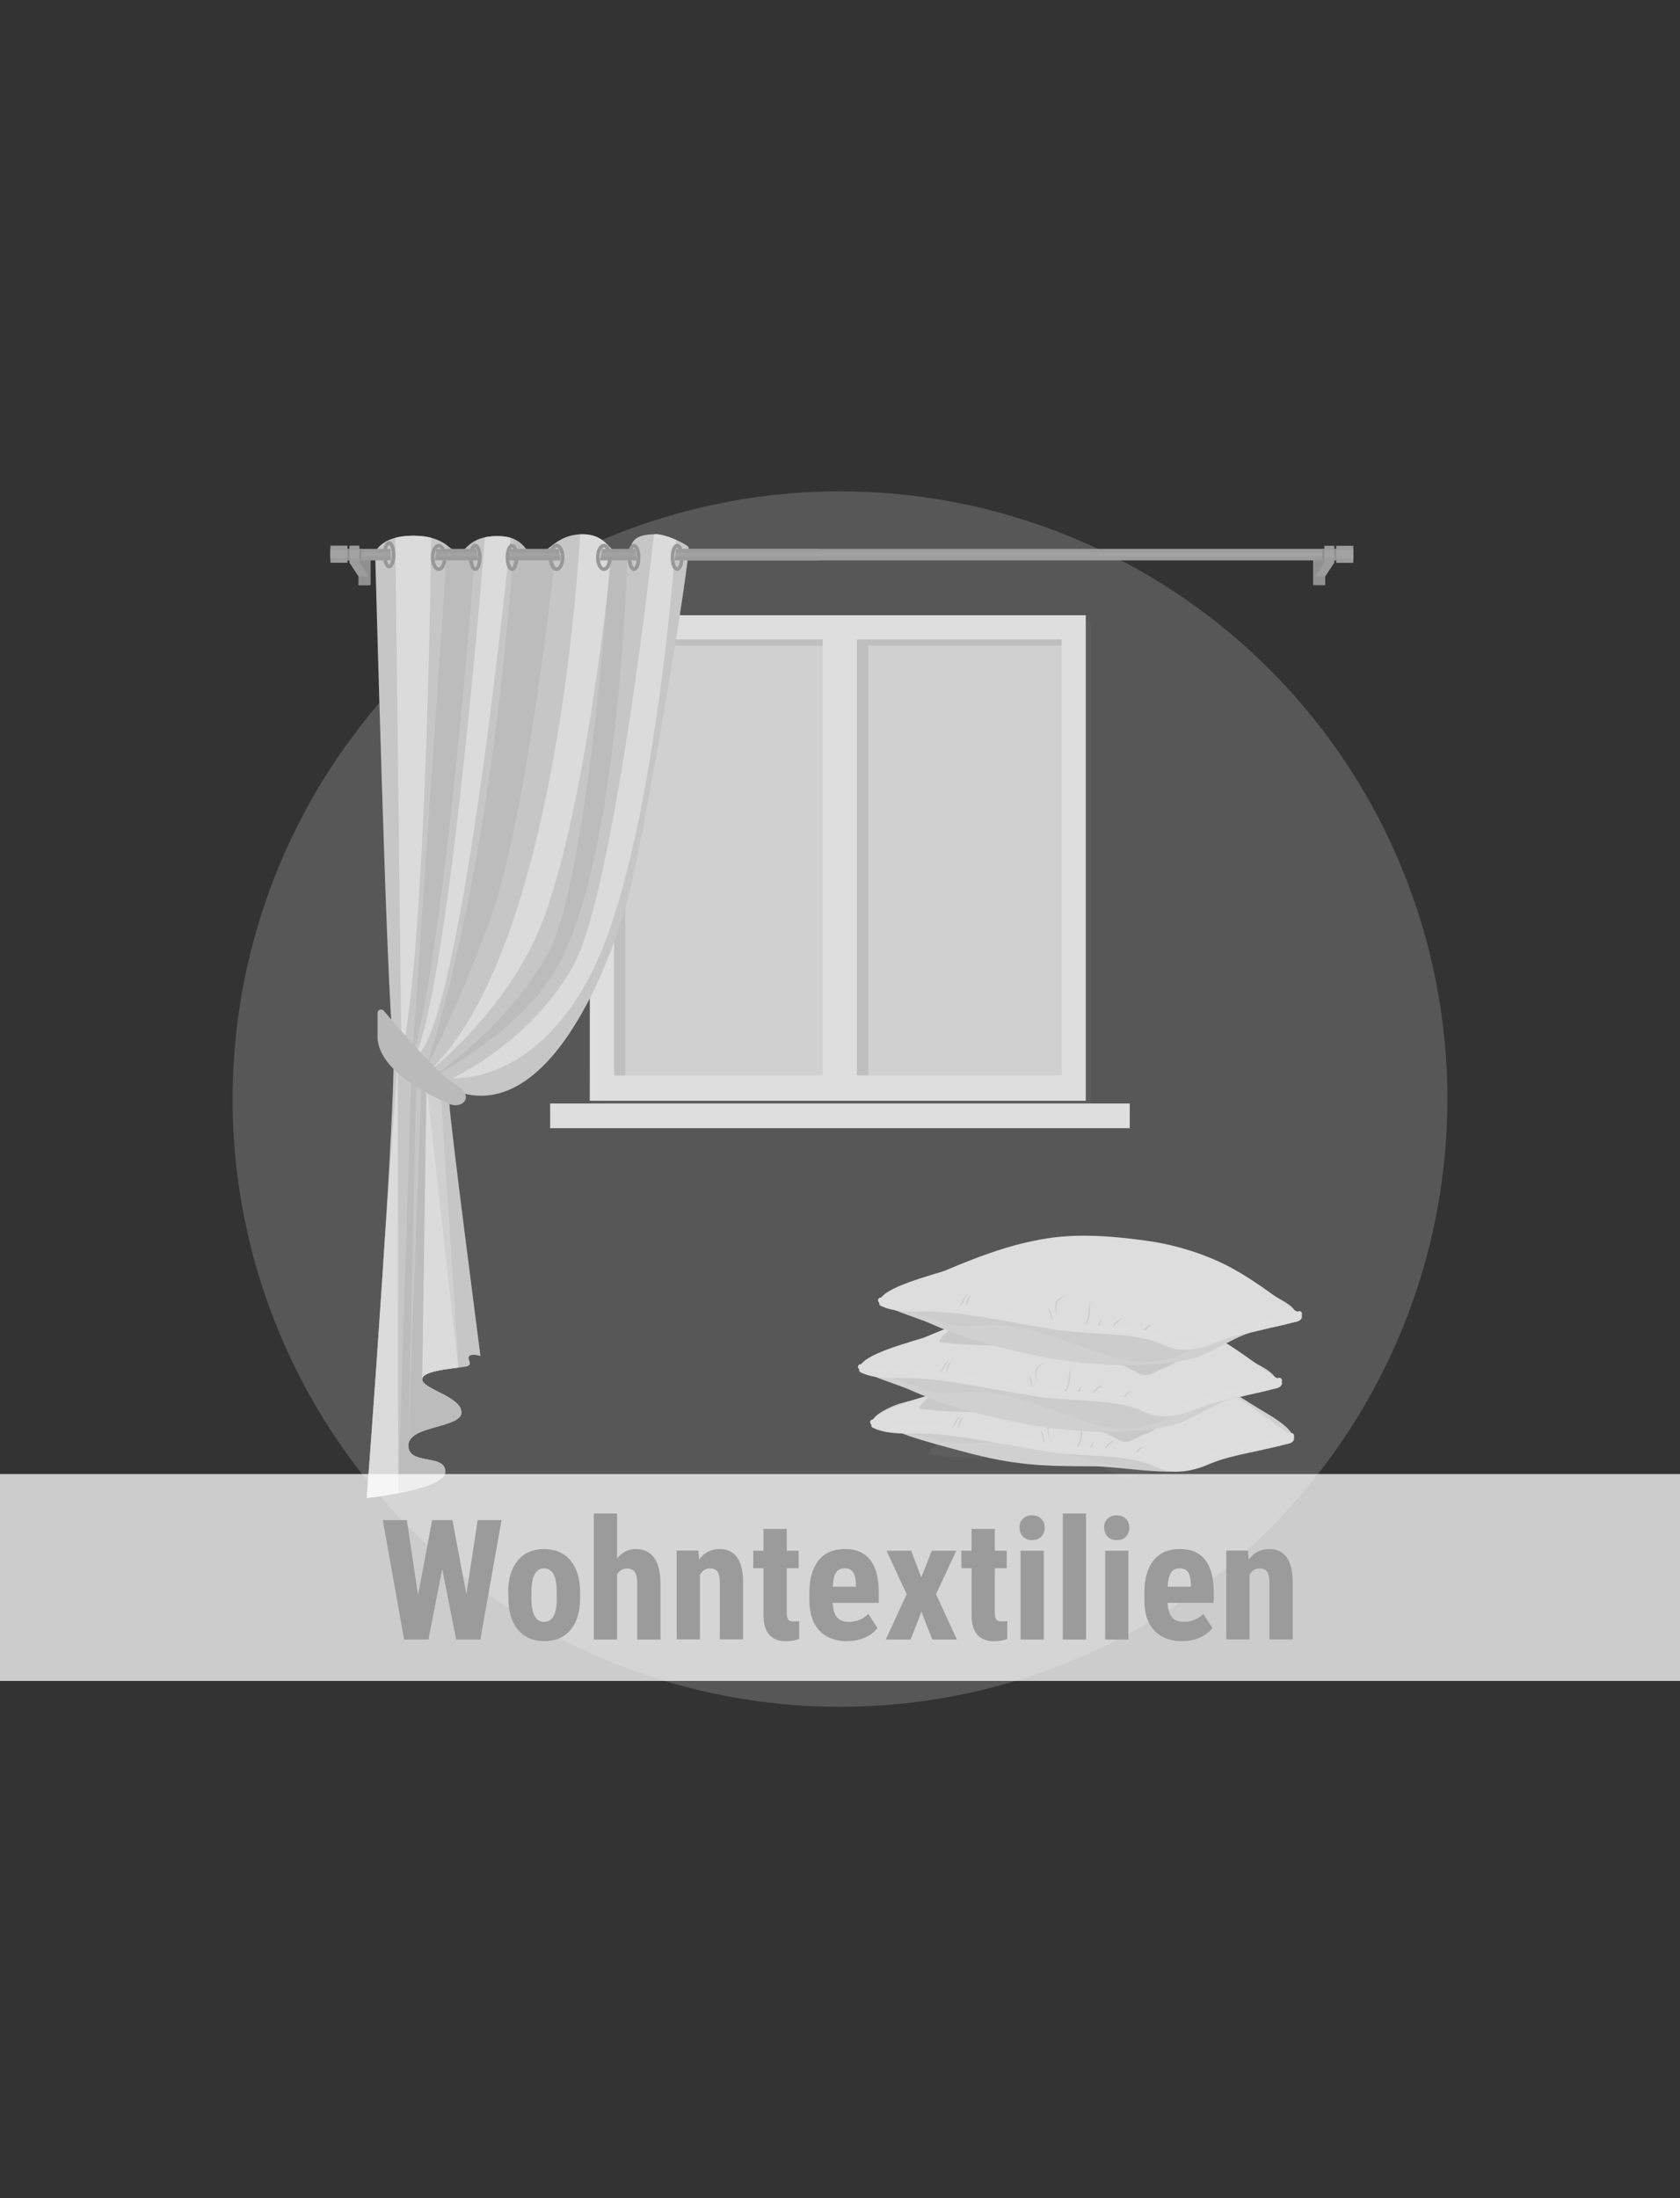 <?xml version="1.0" encoding="UTF-8"?>
<!--
  - $Id$
  -
  - This document contains trade secret data which is the property of
  - markt.de GmbH & Co KG. Information contained herein may not be used,
  - copied or disclosed in whole or part except as permitted by written
  - agreement from markt.de GmbH & Co KG.
  -
  - Copyright (C) 2025 markt.de GmbH & Co KG / Munich / Germany
  -->

<svg id="Ebene_2" xmlns="http://www.w3.org/2000/svg" version="1.1" xmlns:xlink="http://www.w3.org/1999/xlink" viewBox="0 0 130 170">
  <rect x="0" y="0" width="130" height="170" fill="#333333" stroke="none"/>
  <!-- Generator: Adobe Illustrator 29.3.1, SVG Export Plug-In . SVG Version: 2.1.0 Build 151)  -->
  <defs>
    <style>
      .st0 {
        opacity: .4;
      }

      .st0, .st1, .st2 {
        fill: #dedede;
      }

      .st3 {
        fill: #989898;
      }

      .st3, .st4 {
        opacity: .2;
      }

      .st5 {
        clip-path: url(#clippath-4);
      }

      .st6 {
        fill: #676767;
      }

      .st6, .st7 {
        opacity: .3;
      }

      .st8 {
        fill: #a2a2a2;
      }

      .st9 {
        fill: #9c9c9c;
      }

      .st7 {
        fill: #aeacaa;
      }

      .st10 {
        fill: #cbcbcb;
      }

      .st11 {
        fill: #272727;
        opacity: .1;
      }

      .st12 {
        opacity: .05;
      }

      .st12, .st4 {
        fill: #787878;
      }

      .st13 {
        fill: #9b9b9b;
      }

      .st14, .st15, .st16, .st17 {
        fill: none;
      }

      .st18 {
        clip-path: url(#clippath-1);
      }

      .st19 {
        clip-path: url(#clippath-5);
      }

      .st20 {
        fill: #bababa;
        stroke: #bababa;
        stroke-width: .55px;
      }

      .st20, .st15, .st21 {
        stroke-linejoin: round;
      }

      .st15 {
        stroke-linecap: round;
      }

      .st15, .st16 {
        stroke: #dedede;
      }

      .st15, .st21 {
        stroke-width: .42px;
      }

      .st16 {
        stroke-width: 2.65px;
      }

      .st16, .st17 {
        stroke-miterlimit: 10;
      }

      .st22 {
        clip-path: url(#clippath-3);
      }

      .st23 {
        fill: #909090;
      }

      .st17 {
        stroke: #989898;
        stroke-width: .28px;
      }

      .st24 {
        fill: #fff;
        opacity: .75;
      }

      .st25 {
        clip-path: url(#clippath-2);
      }

      .st26 {
        fill: #c6c6c6;
      }

      .st27 {
        fill: #d0d0d0;
      }

      .st21 {
        fill: #ddd;
        stroke: #ddd;
      }

      .st2 {
        opacity: .85;
      }

      .st28 {
        clip-path: url(#clippath);
      }
    </style>
    <clipPath id="clippath">
      <path class="st14" d="M50.69,41.31c.86,0,2.3.71,2.58.98s-3.19,21.37-4.61,26.9c-1.41,5.53-6.26,17.87-13.45,15.17,0,0-.43,0-.43,1.04s2.4,19.47,2.4,19.47c0,0-.64-.21-.86,0s.3.64-.16.79-3.49.25-3.49,1.01,3.04,1.34,3.04,2.57-4.11.98-4.11,2.55,2.86.61,2.86,2.03-6.08,2.03-6.08,2.03c0,0,2.49-32.87,2.03-35.5s-1.38-37.6-1.38-37.6c0,0,.38-1.32,2.95-1.32s2.92,1.32,3.49,1.32.75-1.29,3.01-1.29,2.09,1.46,2.96,1.46,1.55-1.6,3.61-1.6,2.03,1.55,3.13,1.55-.09-1.55,2.53-1.55Z"/>
    </clipPath>
    <clipPath id="clippath-1">
      <polygon class="st14" points="36.99 43.34 33.65 43.34 33.77 42.4 36.87 42.4 36.99 43.34"/>
    </clipPath>
    <clipPath id="clippath-2">
      <polygon class="st14" points="30.34 45.47 25.28 45.47 25.46 41.58 30.18 41.58 30.34 45.47"/>
    </clipPath>
    <clipPath id="clippath-3">
      <polygon class="st14" points="43.38 43.34 39.39 43.34 39.5 42.4 43.24 42.4 43.38 43.34"/>
    </clipPath>
    <clipPath id="clippath-4">
      <polygon class="st14" points="49.29 43.34 46.41 43.34 46.6 42.4 49.15 42.4 49.29 43.34"/>
    </clipPath>
    <clipPath id="clippath-5">
      <polygon class="st14" points="64.03 43.36 52.19 43.36 52.32 42.42 64.15 42.42 64.03 43.36"/>
    </clipPath>
  </defs>
  <circle class="st7" cx="65" cy="85" r="47"/>
  <g>
    <g>
      <g>
        <polygon class="st6" points="84.41 85.36 47.2 85.36 45.55 85.12 47.24 47.58 83.28 47.58 84.41 48.06 84.41 85.36"/>
        <rect class="st1" x="45.64" y="47.58" width="38.38" height="37.55"/>
        <rect class="st27" x="47.52" y="49.45" width="34.63" height="33.72"/>
        <polygon class="st11" points="82.14 49.45 67.18 49.45 64.98 49.45 58.09 49.45 47.52 49.45 47.52 49.93 47.52 83.17 48.38 83.17 48.38 49.93 58.09 49.93 64.98 49.93 64.98 83.17 67.18 83.17 67.18 49.93 82.14 49.93 82.14 49.45"/>
      </g>
      <rect class="st1" x="42.57" y="85.34" width="44.85" height="1.91"/>
      <line class="st16" x1="64.98" y1="48.49" x2="64.98" y2="85.12"/>
    </g>
    <g>
      <g>
        <path class="st4" d="M85.02,113.41c.73,0,1.31.88,2,.97.34.05.75-.13,1.07-.27s1.28-.27,1.4-.6c-.83-.22-1.7,0-2.54-.09-.29-.03-1.61,0-1.92-.01Z"/>
        <path class="st4" d="M72.82,111.33c-.18.34-.92.71-.94,1.14,0,.02.02.04.04.04.7.04,1.33.15,2.03.18.6.03,1.53.04,2.14.07.06-.07-1.24-.89-1.83-1.11-.69-.26-1.26-.56-1.44-.33Z"/>
        <path class="st27" d="M67.54,109.99c.02.1.04-.2.22-.12.98.48,1.27.68,2.21,1.05,1.08.42,3.54,1.07,4.67,1.37,3.84,1.03,5.96,1.11,9.97,1.11,1.85,0,5.57.7,7.31.28,1.4-.34,3.05-1.63,4.42-1.91,1.86-.38,2.7-.15,3.71-.67-.19-.79-1.93-1.73-2.59-2.13-.92-.55-1.79-1.17-2.77-1.66-1.9-.95-4.21-1.31-6.31-1.59-2.48-.33-4.99-.44-7.49-.09-2.81.39-5.79,1.11-8.39,2.1-.95.36-1.96.55-2.94.84-.53.16-2.13.88-2.03,1.4Z"/>
        <path class="st12" d="M95.54,112.53c.25,0-.2.05-.29.07-.17.04-.35.07-.52.11-.34.09-.68.23-1.02.33-.64.18-.96.36-1.62.49-1.88.37-3.08.45-5.67-.13-1.46-.32-3.63-.97-5.14-1.29-1.29-.28-2.66-.51-4.01-.55-.96-.02-1.88.07-2.83.07-1.05,0-1.89-.26-2.86-.52-.7-.19-1.86-.43-2.45-.78.37-.34,1.24,0,1.74.03,1.11.07,2.24-.05,3.34.04,1.74.14,3.48.41,5.21.68,3.82.59,7.81.51,11.62,1.03.53.07,1.01.23,1.53.3.98.13,2.03,0,3.02.05,0,.02,0,.04,0,.06.07,0,.14,0-.05,0Z"/>
        <path class="st21" d="M81.72,112.13c2.32.34,4.8.12,7.05.83.55.17,1.08.51,1.62.6,1.05.16,2.13-.1,3.07-.51,1.22-.53,2.65-.79,3.93-1.07.63-.14,1.26-.27,1.88-.44.16-.05.67-.09.66-.3,0-.12-.38-.23-.46-.29-1.55-1.1-3.11-2.3-4.78-3.22-1.9-1.05-4.26-1.79-6.36-2.1-2.48-.36-5.3-.62-7.81-.23-2.81.43-5.29,1.38-7.9,2.48-.61.26-5.08,1.33-4.99,2.35.03.01.06.03.09.04,1.22.55,2.86.33,4.21.4,1.99.11,3.96.49,5.93.83,1.28.23,2.56.46,3.85.65Z"/>
        <g>
          <path class="st10" d="M80.81,111.59c-.17-.3-.12-.72-.33-.98.31.17.29.66.33.98h0Z"/>
          <path class="st10" d="M81.14,111.19c-.04-.31-.11-.61-.07-.94.1-.33.42-.48.68-.65-.2.23-.52.39-.58.68-.07.29.01.61-.03.92h0Z"/>
          <path class="st10" d="M83.06,112.12c.54-.35.56-.97.6-1.54.03-.17.06-.46.29-.47-.21.05-.19.3-.22.48.02.57-.07,1.29-.67,1.53h0Z"/>
          <path class="st10" d="M84.23,112.3c.09-.31.2-.61.42-.84-.1.3-.22.59-.42.84h0Z"/>
          <path class="st10" d="M85.58,112.26c-.22-.41.36-.79.7-.89-.28.24-.76.46-.7.89h0Z"/>
          <path class="st10" d="M87.78,112.68c.09-.33.35-.85.75-.79-.37.09-.52.52-.75.79h0Z"/>
          <path class="st10" d="M74.13,110.43c.09-.29.09-.71.42-.84-.23.22-.19.58-.42.84h0Z"/>
          <path class="st10" d="M73.66,110.52c.15-.3.29-.84.65-.94-.31.24-.36.65-.65.94h0Z"/>
        </g>
        <path class="st15" d="M67.54,109.99c1.22.64,3.06.39,4.4.46,1.99.11,3.96.49,5.93.83,1.28.23,2.56.46,3.85.65,2.32.34,4.8.12,7.05.83.55.17,1.08.51,1.62.6,1.05.16,2.13-.1,3.07-.51,1.22-.53,2.65-.79,3.93-1.07.63-.14,1.26-.27,1.88-.44.16-.05.67-.09.66-.3"/>
      </g>
      <g>
        <path class="st4" d="M84.99,110.74c.72-.07,1.39.74,2.09.76.34.01.74-.2,1.04-.38s1.25-.4,1.33-.74c-.84-.13-1.69.17-2.54.17-.29,0-1.6.16-1.91.18Z"/>
        <path class="st4" d="M72.1,107.78c-.18.34-.92.71-.94,1.14,0,.02.02.04.04.04.7.04,1.33.15,2.03.18.6.03,1.53.04,2.14.07.06-.07-1.24-.89-1.83-1.11-.69-.26-1.26-.56-1.44-.33Z"/>
        <path class="st27" d="M66.56,105.78c.02.11.09.19.27.29.98.53,2.64,1.01,3.58,1.42,1.08.47,2.17.92,3.3,1.26,3.84,1.14,7.88,1.98,11.89,1.98,1.85,0,3.53-.09,5.27-.56,1.4-.38,3.17-1.69,4.54-2,1.86-.42,2.38-.74,3.4-1.31-.19-.87-1.62-1.34-2.27-1.78-.92-.61-1.79-1.29-2.77-1.83-1.9-1.05-4.21-1.45-6.31-1.75-2.48-.36-4.99-.49-7.49-.1-2.81.43-5.79,1.23-8.39,2.33-.95.4-1.96.61-2.94.93-.53.17-2.18.56-2.07,1.14Z"/>
        <path class="st12" d="M92.45,108.86c.23-.01-.18.07-.27.09-.16.05-.32.08-.48.14-.31.11-.62.29-.94.41-.59.23-.88.45-1.49.62-1.73.47-2.83.56-5.21-.16-1.34-.41-3.33-1.22-4.72-1.63-1.18-.35-2.44-.64-3.68-.69-.88-.03-1.73.09-2.6.09-.97,0-1.74-.32-2.62-.66-.64-.24-1.71-.55-2.25-.98.34-.42,1.14,0,1.6.04,1.02.09,2.05-.06,3.07.05,1.6.18,3.2.51,4.79.85,3.51.75,7.17.64,10.67,1.3.49.09.93.28,1.41.37.9.17,1.86,0,2.77.06,0,.03,0,.05,0,.08.07,0,.13,0-.05,0Z"/>
        <path class="st21" d="M80.78,107.85c2.32.34,4.8.12,7.05.83.55.17,1.08.51,1.62.6,1.05.16,2.13-.1,3.07-.51,1.22-.53,2.65-.79,3.93-1.07.63-.14,1.26-.27,1.88-.44.16-.05.67-.09.66-.3,0-.12-.38-.23-.46-.29-1.55-1.1-3.11-2.3-4.78-3.22-1.9-1.05-4.26-1.79-6.36-2.1-2.48-.36-5.3-.62-7.81-.23-2.81.43-5.29,1.38-7.9,2.48-.61.26-5.08,1.33-4.99,2.35.03.01.06.03.09.04,1.22.55,2.86.33,4.21.4,1.99.11,3.96.49,5.93.83,1.28.23,2.56.46,3.85.65Z"/>
        <g>
          <path class="st10" d="M79.88,107.32c-.17-.3-.12-.72-.33-.98.31.17.29.66.33.98h0Z"/>
          <path class="st10" d="M80.2,106.91c-.04-.31-.11-.61-.07-.94.1-.33.42-.48.68-.65-.2.23-.52.39-.58.68-.07.29.01.61-.03.92h0Z"/>
          <path class="st10" d="M82.12,107.84c.54-.35.56-.97.6-1.54.03-.17.06-.46.29-.47-.21.05-.19.31-.22.48.02.57-.07,1.29-.67,1.53h0Z"/>
          <path class="st10" d="M83.29,108.02c.09-.31.2-.61.42-.84-.1.3-.22.59-.42.84h0Z"/>
          <path class="st10" d="M84.65,107.98c-.22-.41.36-.79.7-.89-.28.24-.76.46-.7.89h0Z"/>
          <path class="st10" d="M86.84,108.4c.09-.33.35-.86.75-.79-.37.09-.52.52-.75.79h0Z"/>
          <path class="st10" d="M73.19,106.15c.09-.29.09-.71.42-.84-.23.22-.19.58-.42.84h0Z"/>
          <path class="st10" d="M72.73,106.24c.15-.3.29-.84.65-.93-.31.24-.36.65-.65.93h0Z"/>
        </g>
        <path class="st15" d="M66.6,105.71c1.22.64,3.06.39,4.4.46,1.99.11,3.96.49,5.93.83,1.28.23,2.56.46,3.85.65,2.32.34,4.8.12,7.05.83.55.17,1.08.51,1.62.6,1.05.16,2.13-.1,3.07-.51,1.22-.53,2.65-.79,3.93-1.07.63-.14,1.26-.27,1.88-.44.16-.05.67-.09.66-.3"/>
      </g>
      <g>
        <path class="st4" d="M86.53,105.59c.72-.07,1.39.74,2.09.76.34.01.74-.2,1.04-.38s1.25-.4,1.33-.74c-.84-.13-1.69.17-2.54.17-.29,0-1.6.16-1.91.18Z"/>
        <path class="st4" d="M73.64,102.63c-.18.34-.92.71-.94,1.14,0,.02.02.04.04.04.7.04,1.33.15,2.03.18.6.03,1.53.04,2.14.07.06-.07-1.24-.89-1.83-1.11-.69-.26-1.26-.56-1.44-.33Z"/>
        <path class="st27" d="M68.1,100.63c.02.11.09.19.27.29.98.53,2.64,1.01,3.58,1.42,1.08.47,2.17.92,3.3,1.26,3.84,1.14,7.88,1.98,11.89,1.98,1.85,0,3.53-.09,5.27-.56,1.4-.38,3.17-1.69,4.54-2,1.86-.42,2.38-.74,3.4-1.31-.19-.87-1.62-1.34-2.27-1.78-.92-.61-1.79-1.29-2.77-1.83-1.9-1.05-4.21-1.45-6.31-1.75-2.48-.36-4.99-.49-7.49-.1-2.81.43-5.79,1.23-8.39,2.33-.95.4-1.96.61-2.94.93-.53.17-2.18.56-2.07,1.14Z"/>
        <path class="st12" d="M93.99,103.71c.23-.01-.18.07-.27.09-.16.05-.32.08-.48.14-.31.11-.62.29-.94.41-.59.23-.88.45-1.49.62-1.73.47-2.83.56-5.21-.16-1.34-.41-3.33-1.22-4.72-1.63-1.18-.35-2.44-.64-3.68-.69-.88-.03-1.73.09-2.6.09-.97,0-1.74-.32-2.62-.66-.64-.24-1.71-.55-2.25-.98.34-.42,1.14,0,1.6.04,1.02.09,2.05-.06,3.07.05,1.6.18,3.2.51,4.79.85,3.51.75,7.17.64,10.67,1.3.49.09.93.28,1.41.37.9.17,1.86,0,2.77.06,0,.03,0,.05,0,.08.07,0,.13,0-.05,0Z"/>
        <path class="st21" d="M82.33,102.7c2.32.34,4.8.12,7.05.83.55.17,1.08.51,1.62.6,1.05.16,2.13-.1,3.07-.51,1.22-.53,2.65-.79,3.93-1.07.63-.14,1.26-.27,1.88-.44.16-.05.67-.09.66-.3,0-.12-.38-.23-.46-.29-1.55-1.1-3.11-2.3-4.78-3.22-1.9-1.05-4.26-1.79-6.36-2.1-2.48-.36-5.3-.62-7.81-.23-2.81.43-5.29,1.38-7.9,2.48-.61.26-5.08,1.33-4.99,2.35.03.01.06.03.09.04,1.22.55,2.86.33,4.21.4,1.99.11,3.96.49,5.93.83,1.28.23,2.56.46,3.85.65Z"/>
        <g>
          <path class="st10" d="M81.42,102.17c-.17-.3-.12-.72-.33-.98.31.17.29.66.33.98h0Z"/>
          <path class="st10" d="M81.75,101.76c-.04-.31-.11-.61-.07-.94.1-.33.42-.48.68-.65-.2.23-.52.39-.58.68-.07.29.01.61-.03.92h0Z"/>
          <path class="st10" d="M83.66,102.69c.54-.35.56-.97.6-1.54.03-.17.06-.46.29-.47-.21.05-.19.31-.22.48.02.57-.07,1.29-.67,1.53h0Z"/>
          <path class="st10" d="M84.83,102.87c.09-.31.2-.61.42-.84-.1.3-.22.59-.42.84h0Z"/>
          <path class="st10" d="M86.19,102.83c-.22-.41.36-.79.7-.89-.28.24-.76.46-.7.89h0Z"/>
          <path class="st10" d="M88.39,103.25c.09-.33.35-.86.75-.79-.37.09-.52.52-.75.79h0Z"/>
          <path class="st10" d="M74.74,101c.09-.29.09-.71.42-.84-.23.22-.19.58-.42.84h0Z"/>
          <path class="st10" d="M74.27,101.09c.15-.3.29-.84.65-.94-.31.24-.36.65-.65.94h0Z"/>
        </g>
        <path class="st15" d="M68.15,100.56c1.22.64,3.06.39,4.4.46,1.99.11,3.96.49,5.93.83,1.28.23,2.56.46,3.85.65,2.32.34,4.8.12,7.05.83.55.17,1.08.51,1.62.6,1.05.16,2.13-.1,3.07-.51,1.22-.53,2.65-.79,3.93-1.07.63-.14,1.26-.27,1.88-.44.16-.05.67-.09.66-.3"/>
      </g>
    </g>
    <g>
      <g>
        <rect class="st9" x="101.77" y="44.59" width=".77" height=".66" transform="translate(204.31 89.84) rotate(-180)"/>
        <rect class="st23" x="101.6" y="43.19" width=".93" height="2.07" transform="translate(204.14 88.44) rotate(-180)"/>
        <rect class="st9" x="50.58" y="42.45" width="54.14" height=".89" transform="translate(155.31 85.79) rotate(-180)"/>
        <rect class="st8" x="50.58" y="42.73" width="54.14" height=".31" transform="translate(155.31 85.77) rotate(-180)"/>
        <polygon class="st9" points="103.25 43.52 102.54 44.59 101.77 44.59 102.48 43.52 103.25 43.52"/>
        <rect class="st9" x="103.4" y="42.2" width="1.32" height="1.32" transform="translate(208.12 85.73) rotate(-180)"/>
        <rect class="st9" x="102.48" y="42.2" width=".77" height="1.32" transform="translate(205.73 85.73) rotate(-180)"/>
        <rect class="st8" x="103.4" y="42.54" width="1.32" height=".64" transform="translate(208.12 85.73) rotate(-180)"/>
        <rect class="st8" x="102.48" y="42.54" width=".77" height=".64" transform="translate(205.73 85.73) rotate(-180)"/>
        <rect class="st23" x="103.25" y="42.45" width=".15" height=".89" transform="translate(206.65 85.79) rotate(-180)"/>
        <rect class="st23" x="102.33" y="42.45" width=".15" height=".89" transform="translate(204.81 85.79) rotate(180)"/>
      </g>
      <g>
        <g class="st28">
          <g>
            <polygon class="st27" points="35.45 105.1 35.7 109.48 34.42 110.16 34.44 113.81 29.98 114.82 30.3 106.3 35.45 105.1"/>
            <path class="st26" d="M50.69,41.31c.86,0,2.3.71,2.58.98s-3.19,21.37-4.61,26.9c-1.41,5.53-6.26,17.87-13.45,15.17,0,0-.43,0-.43,1.04s2.4,19.47,2.4,19.47c0,0-.64-.21-.86,0s.3.64-.16.79-3.49.25-3.49,1.01,3.04,1.34,3.04,2.57-4.11.98-4.11,2.55,2.86.61,2.86,2.03-6.08,2.03-6.08,2.03c0,0,2.49-32.87,2.03-35.5s-1.38-37.6-1.38-37.6c0,0,.38-1.32,2.95-1.32s2.92,1.32,3.49,1.32.75-1.29,3.01-1.29,2.09,1.46,2.96,1.46,1.55-1.6,3.61-1.6,2.03,1.55,3.13,1.55-.09-1.55,2.53-1.55Z"/>
            <polygon class="st3" points="31.59 111.78 32.63 83.36 33.01 83.74 32.67 106.67 35.99 108.8 35.99 111.78 31.59 111.78"/>
            <polygon class="st3" points="30.81 115.31 31.85 82.61 32.23 83.05 31.59 111.78 34.67 113.21 34.65 115.31 30.81 115.31"/>
            <path class="st3" d="M31.91,81.78l2.76-40.47,2.26-.72s-2.31,32.11-5.03,41.19Z"/>
            <path class="st2" d="M31.07,81.7l-.49-40.48,2.8-.98s-.28,32.19-2.31,41.45Z"/>
            <path class="st2" d="M32.12,81.78c2.72-6.08,5.41-40.25,5.41-40.25l2.09-1.08s-3.84,39.24-7.49,41.33Z"/>
            <path class="st3" d="M39.83,40.98s-1.29,24.64-6.91,41.69c0,0,2.47-4.46,5.09-11.82,2.99-8.38,5.23-30.26,5.23-30.26l-3.41.4Z"/>
            <path class="st2" d="M44.9,41.05s-1.54,33.32-12.27,42.31c0,0,6.77-5.05,9.46-12.39,3.65-9.96,5.42-29.92,5.42-29.92h-2.61Z"/>
            <path class="st3" d="M47.34,41.31s-1.66,26.58-4.97,32.47c-3.32,5.9-9.03,9.58-9.03,9.58,0,0,7.53-3.73,10.21-9.37,4.7-9.9,5.04-32.69,5.04-32.69h-1.24Z"/>
            <path class="st2" d="M50.69,40.59s-3.06,28.28-6.37,34.17c-3.32,5.9-9.32,8.62-9.32,8.62,0,0,6.23.61,10.69-7.97,5.05-9.73,6.68-34.37,6.68-34.37l-1.67-.46Z"/>
            <polyline class="st2" points="33.01 83.74 32.67 106.67 35.52 106.3"/>
            <polyline class="st2" points="30.78 82.14 28.31 115.91 30.81 115.47"/>
            <polyline class="st0" points="35.52 106.3 34.09 84.29 33.01 83.74"/>
          </g>
        </g>
        <path class="st20" d="M29.49,80.12v-1.77s4.01,4.79,5.51,5.68.46,1.35-.08,1.11-5.44-2.26-5.44-5.02Z"/>
        <g>
          <ellipse class="st17" cx="33.95" cy="43.11" rx=".47" ry=".91"/>
          <ellipse class="st17" cx="43.07" cy="43.11" rx=".47" ry=".91"/>
          <ellipse class="st17" cx="46.73" cy="43.11" rx=".47" ry=".91"/>
          <ellipse class="st17" cx="49.06" cy="43.11" rx=".36" ry=".91"/>
          <ellipse class="st17" cx="52.4" cy="43.11" rx=".36" ry=".91"/>
          <ellipse class="st17" cx="30.11" cy="42.91" rx=".35" ry=".91"/>
          <ellipse class="st17" cx="36.78" cy="43.11" rx=".35" ry=".91"/>
          <ellipse class="st17" cx="39.62" cy="43.11" rx=".35" ry=".91"/>
        </g>
      </g>
      <g class="st18">
        <g>
          <rect class="st9" x="27.75" y="44.59" width=".77" height=".66"/>
          <rect class="st23" x="27.75" y="43.19" width=".93" height="2.07"/>
          <rect class="st9" x="25.57" y="42.45" width="37.8" height=".89"/>
          <rect class="st8" x="25.57" y="42.73" width="37.8" height=".31"/>
          <polygon class="st9" points="27.04 43.52 27.75 44.59 28.52 44.59 27.81 43.52 27.04 43.52"/>
          <rect class="st9" x="25.57" y="42.2" width="1.32" height="1.32"/>
          <rect class="st9" x="27.04" y="42.2" width=".77" height="1.32"/>
          <rect class="st8" x="25.57" y="42.54" width="1.32" height=".64"/>
          <rect class="st8" x="27.04" y="42.54" width=".77" height=".64"/>
          <rect class="st23" x="26.89" y="42.45" width=".15" height=".89"/>
          <rect class="st23" x="27.81" y="42.45" width=".15" height=".89"/>
        </g>
      </g>
      <g class="st25">
        <g>
          <rect class="st9" x="27.75" y="44.59" width=".77" height=".66"/>
          <rect class="st23" x="27.75" y="43.19" width=".93" height="2.07"/>
          <rect class="st9" x="25.57" y="42.45" width="37.8" height=".89"/>
          <rect class="st8" x="25.57" y="42.73" width="37.8" height=".31"/>
          <polygon class="st9" points="27.04 43.52 27.75 44.59 28.52 44.59 27.81 43.52 27.04 43.52"/>
          <rect class="st9" x="25.57" y="42.2" width="1.32" height="1.32"/>
          <rect class="st9" x="27.04" y="42.2" width=".77" height="1.32"/>
          <rect class="st8" x="25.57" y="42.54" width="1.32" height=".64"/>
          <rect class="st8" x="27.04" y="42.54" width=".77" height=".64"/>
          <rect class="st23" x="26.89" y="42.45" width=".15" height=".89"/>
          <rect class="st23" x="27.81" y="42.45" width=".15" height=".89"/>
        </g>
      </g>
      <g class="st22">
        <g>
          <rect class="st9" x="27.75" y="44.59" width=".77" height=".66"/>
          <rect class="st23" x="27.75" y="43.19" width=".93" height="2.07"/>
          <rect class="st9" x="25.57" y="42.45" width="37.8" height=".89"/>
          <rect class="st8" x="25.57" y="42.73" width="37.8" height=".31"/>
          <polygon class="st9" points="27.04 43.52 27.75 44.59 28.52 44.59 27.81 43.52 27.04 43.52"/>
          <rect class="st9" x="25.57" y="42.2" width="1.32" height="1.32"/>
          <rect class="st9" x="27.04" y="42.2" width=".77" height="1.32"/>
          <rect class="st8" x="25.57" y="42.54" width="1.32" height=".64"/>
          <rect class="st8" x="27.04" y="42.54" width=".77" height=".64"/>
          <rect class="st23" x="26.89" y="42.45" width=".15" height=".89"/>
          <rect class="st23" x="27.81" y="42.45" width=".15" height=".89"/>
        </g>
      </g>
      <g class="st5">
        <g>
          <rect class="st9" x="27.75" y="44.59" width=".77" height=".66"/>
          <rect class="st23" x="27.75" y="43.19" width=".93" height="2.07"/>
          <rect class="st9" x="25.57" y="42.45" width="37.8" height=".89"/>
          <rect class="st8" x="25.57" y="42.73" width="37.8" height=".31"/>
          <polygon class="st9" points="27.04 43.52 27.75 44.59 28.52 44.59 27.81 43.52 27.04 43.52"/>
          <rect class="st9" x="25.57" y="42.2" width="1.32" height="1.32"/>
          <rect class="st9" x="27.04" y="42.2" width=".77" height="1.32"/>
          <rect class="st8" x="25.57" y="42.54" width="1.32" height=".64"/>
          <rect class="st8" x="27.04" y="42.54" width=".77" height=".64"/>
          <rect class="st23" x="26.89" y="42.45" width=".15" height=".89"/>
          <rect class="st23" x="27.81" y="42.45" width=".15" height=".89"/>
        </g>
      </g>
      <g class="st19">
        <g>
          <rect class="st9" x="27.75" y="44.59" width=".77" height=".66"/>
          <rect class="st23" x="27.75" y="43.19" width=".93" height="2.07"/>
          <rect class="st9" x="25.57" y="42.45" width="37.8" height=".89"/>
          <rect class="st8" x="25.57" y="42.73" width="37.8" height=".31"/>
          <polygon class="st9" points="27.04 43.52 27.75 44.59 28.52 44.59 27.81 43.52 27.04 43.52"/>
          <rect class="st9" x="25.57" y="42.2" width="1.32" height="1.32"/>
          <rect class="st9" x="27.04" y="42.2" width=".77" height="1.32"/>
          <rect class="st8" x="25.57" y="42.54" width="1.32" height=".64"/>
          <rect class="st8" x="27.04" y="42.54" width=".77" height=".64"/>
          <rect class="st23" x="26.89" y="42.45" width=".15" height=".89"/>
          <rect class="st23" x="27.81" y="42.45" width=".15" height=".89"/>
        </g>
      </g>
    </g>
  </g>
  <rect class="st24" y="114" width="130" height="16"/>
  <g>
    <path class="st13" d="M36.08,123.37l.88-5.81h1.85l-1.64,9.24h-1.87l-1.08-5.45-1.07,5.45h-1.88l-1.65-9.24h1.86l.87,5.8,1.09-5.8h1.57l1.09,5.81Z"/>
    <path class="st13" d="M39.32,123.14c0-1.04.25-1.86.74-2.45.49-.59,1.17-.89,2.04-.89s1.56.3,2.05.89c.49.59.74,1.41.74,2.46v.44c0,1.05-.24,1.86-.73,2.45-.49.59-1.17.88-2.04.88s-1.56-.3-2.05-.89c-.49-.59-.73-1.41-.73-2.46v-.44ZM41.12,123.59c0,1.23.33,1.84.98,1.84.61,0,.93-.51.98-1.54v-.76c0-.63-.08-1.09-.25-1.39-.17-.3-.42-.45-.74-.45s-.54.15-.71.45c-.17.3-.26.77-.26,1.39v.45Z"/>
    <path class="st13" d="M47.75,120.53c.39-.49.87-.73,1.43-.73.63,0,1.1.22,1.43.66.33.44.49,1.1.5,1.97v4.37h-1.8v-4.35c0-.4-.06-.69-.19-.87-.12-.18-.33-.27-.61-.27-.33,0-.58.15-.76.45v5.04h-1.8v-9.75h1.8v3.48Z"/>
    <path class="st13" d="M54.04,119.93l.05.68c.41-.54.94-.81,1.59-.81,1.18,0,1.79.83,1.82,2.48v4.51h-1.8v-4.38c0-.39-.06-.67-.17-.85-.12-.18-.32-.26-.61-.26-.33,0-.58.17-.76.5v4.99h-1.8v-6.87h1.69Z"/>
    <path class="st13" d="M60.88,118.24v1.69h.92v1.35h-.92v3.41c0,.27.04.46.11.56.07.1.22.15.43.15.17,0,.32-.01.42-.04v1.4c-.32.11-.65.17-1,.17-1.16,0-1.75-.67-1.76-2v-3.65h-.79v-1.35h.79v-1.69h1.8Z"/>
    <path class="st13" d="M65.56,126.93c-.92,0-1.64-.28-2.16-.83-.52-.55-.77-1.34-.77-2.36v-.55c0-1.08.24-1.92.71-2.51.47-.59,1.15-.88,2.04-.88s1.51.28,1.95.83c.44.55.66,1.37.67,2.45v.88h-3.57c.03.51.14.88.34,1.12.2.24.51.35.92.35.6,0,1.1-.21,1.5-.62l.71,1.09c-.22.3-.54.55-.96.74-.42.19-.87.28-1.36.28ZM64.43,122.71h1.8v-.17c0-.41-.08-.72-.2-.93-.13-.21-.35-.32-.66-.32s-.54.11-.68.34c-.14.22-.23.58-.25,1.08Z"/>
    <path class="st13" d="M71.3,121.97l.8-2.04h1.9l-1.57,3.36,1.62,3.51h-1.91l-.84-2.15-.84,2.15h-1.92l1.62-3.51-1.56-3.36h1.91l.77,2.04Z"/>
    <path class="st13" d="M76.98,118.24v1.69h.92v1.35h-.92v3.41c0,.27.04.46.11.56.07.1.22.15.43.15.17,0,.32-.01.42-.04v1.4c-.32.11-.65.17-1,.17-1.16,0-1.75-.67-1.76-2v-3.65h-.79v-1.35h.79v-1.69h1.8Z"/>
    <path class="st13" d="M78.88,118.15c0-.28.09-.51.27-.69s.42-.27.71-.27.53.09.71.27.27.41.27.69-.09.5-.26.69c-.18.18-.41.27-.71.27s-.54-.09-.71-.27c-.18-.18-.26-.41-.26-.69ZM80.77,126.8h-1.8v-6.87h1.8v6.87Z"/>
    <path class="st13" d="M84.04,126.8h-1.8v-9.75h1.8v9.75Z"/>
    <path class="st13" d="M85.43,118.15c0-.28.09-.51.27-.69s.42-.27.71-.27.53.09.71.27.27.41.27.69-.09.5-.26.69c-.18.18-.41.27-.71.27s-.54-.09-.71-.27c-.18-.18-.26-.41-.26-.69ZM87.32,126.8h-1.8v-6.87h1.8v6.87Z"/>
    <path class="st13" d="M91.48,126.93c-.92,0-1.64-.28-2.16-.83-.52-.55-.77-1.34-.77-2.36v-.55c0-1.08.24-1.92.71-2.51.47-.59,1.15-.88,2.04-.88s1.51.28,1.95.83c.44.55.66,1.37.67,2.45v.88h-3.57c.03.51.14.88.34,1.12.2.24.51.35.92.35.6,0,1.1-.21,1.5-.62l.71,1.09c-.22.3-.54.55-.96.74-.42.19-.87.28-1.36.28ZM90.35,122.71h1.8v-.17c0-.41-.08-.72-.2-.93-.13-.21-.35-.32-.66-.32s-.54.11-.68.34c-.14.22-.23.58-.25,1.08Z"/>
    <path class="st13" d="M96.57,119.93l.05.68c.41-.54.94-.81,1.59-.81,1.18,0,1.79.83,1.82,2.48v4.51h-1.8v-4.38c0-.39-.06-.67-.17-.85-.12-.18-.32-.26-.61-.26-.33,0-.58.17-.76.5v4.99h-1.8v-6.87h1.69Z"/>
  </g>
</svg>